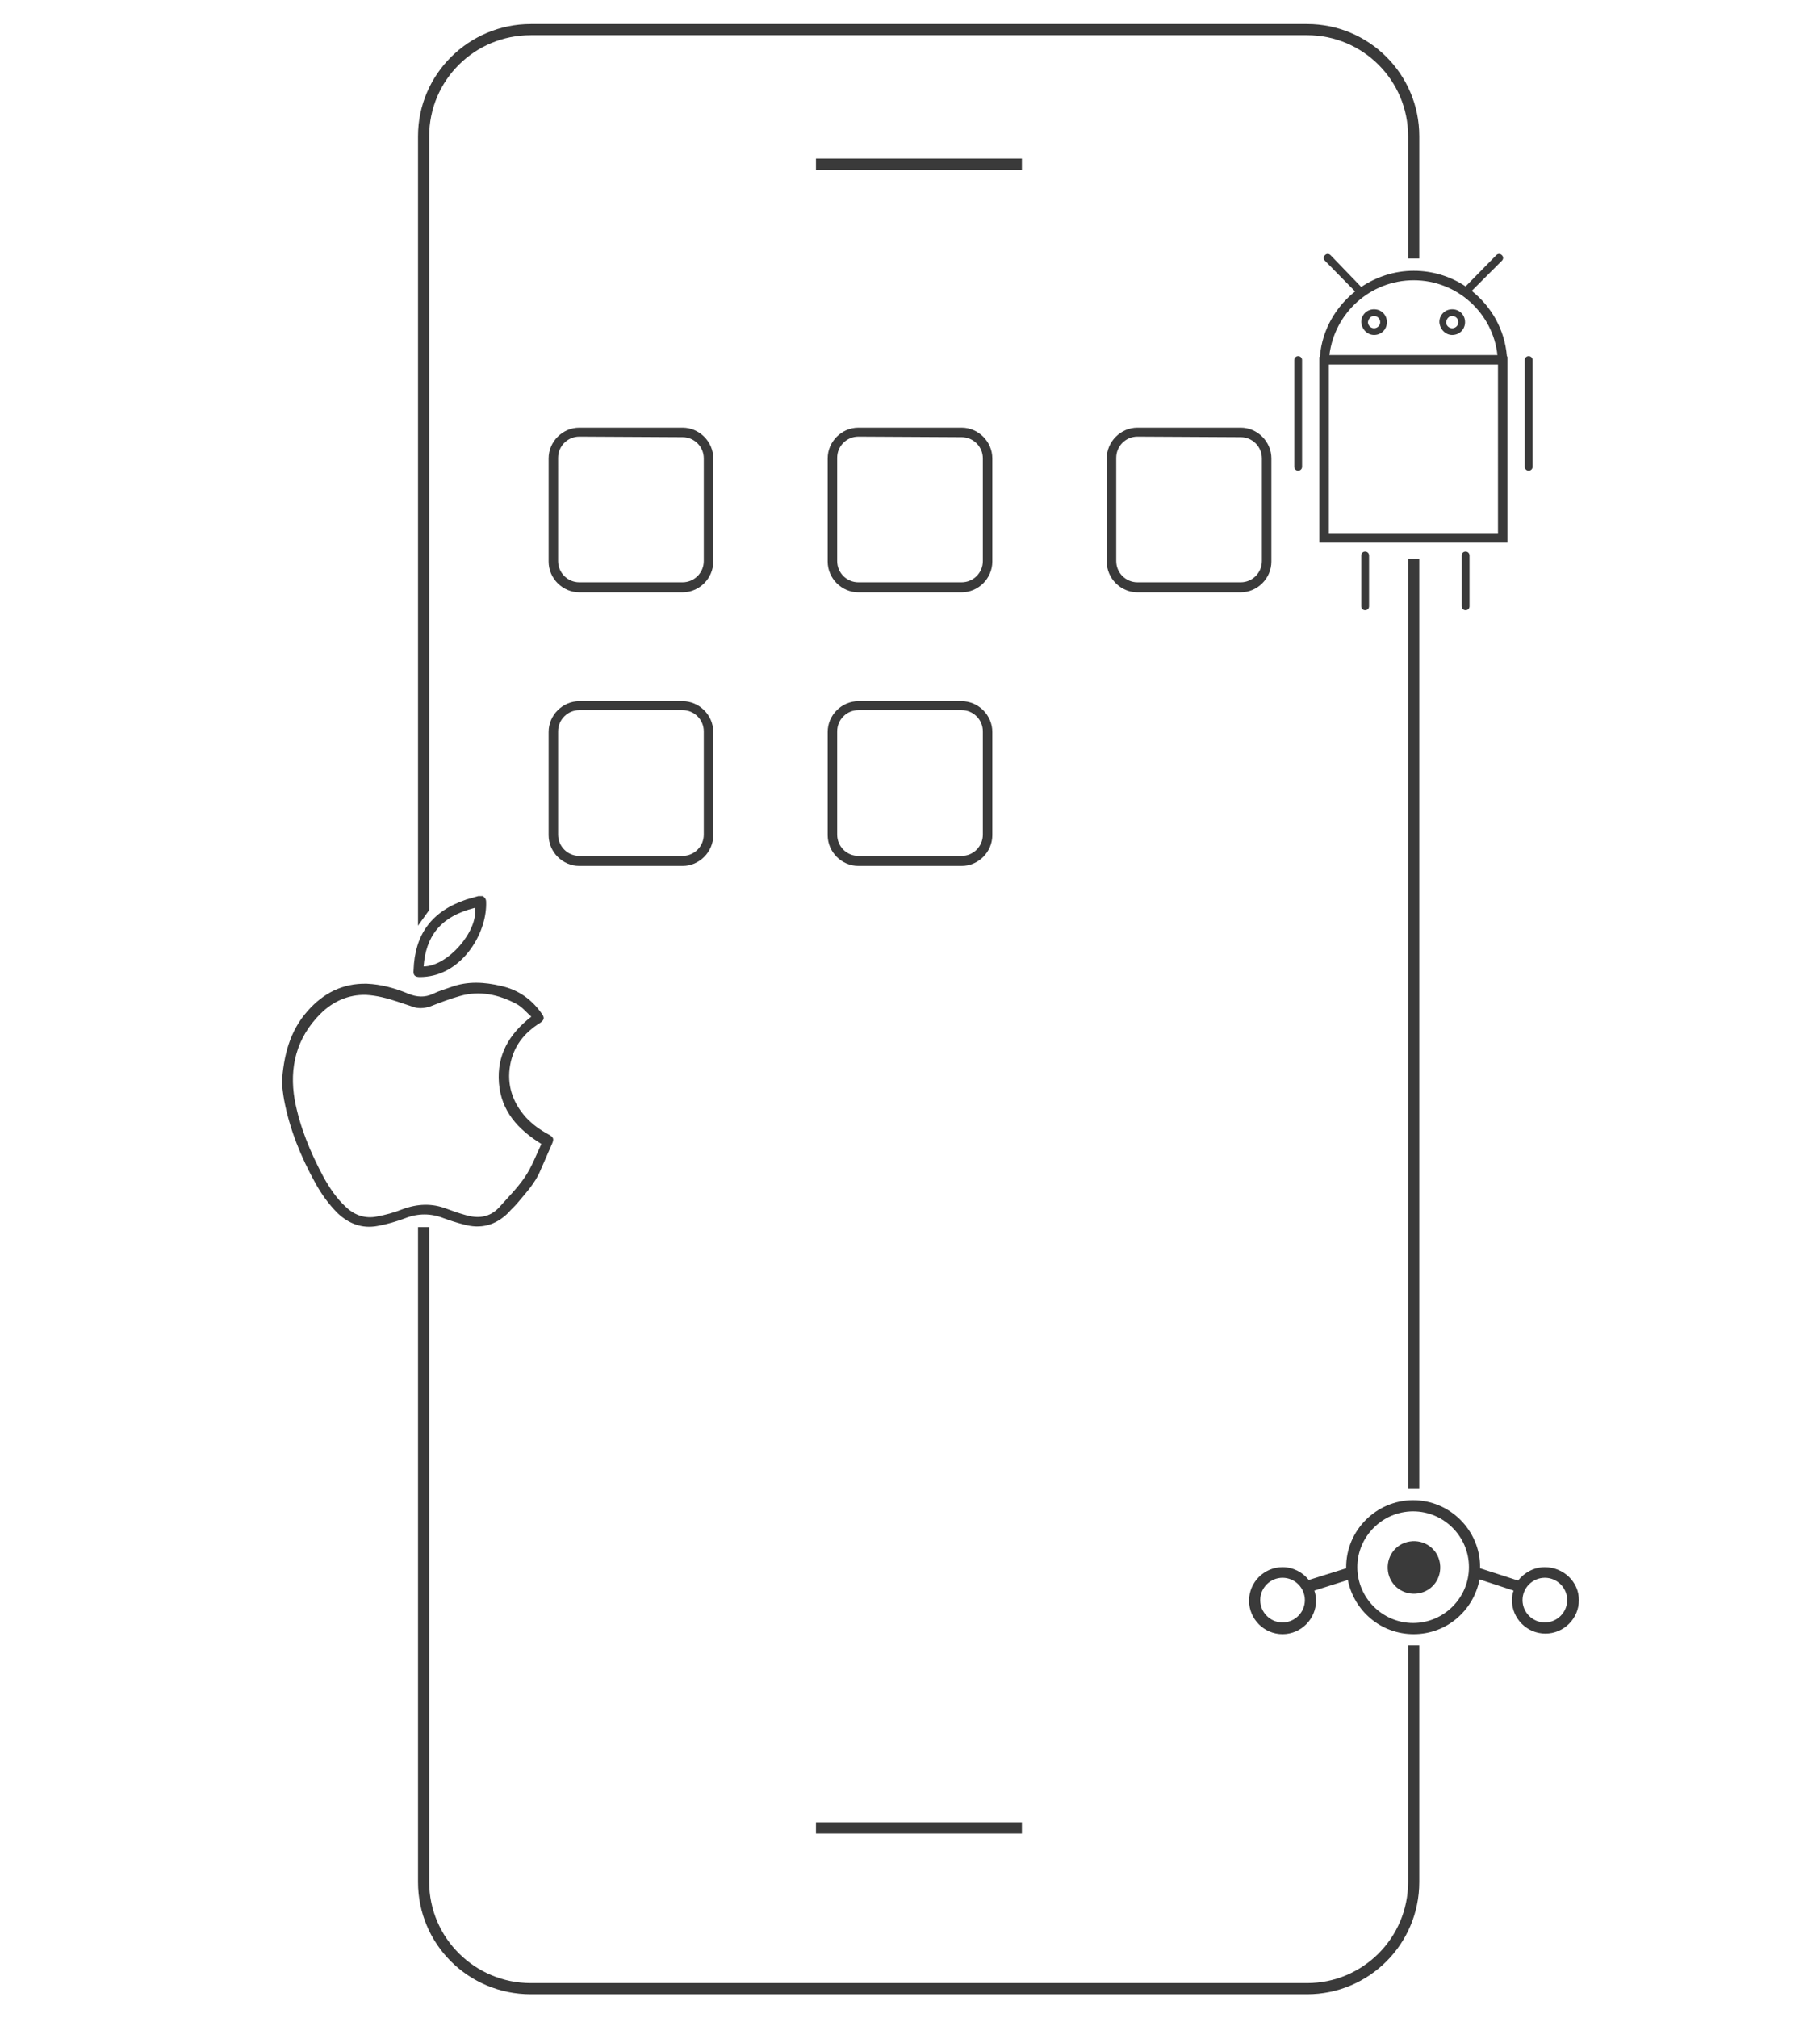 <?xml version="1.0" encoding="utf-8"?>
<!-- Generator: Adobe Illustrator 25.4.1, SVG Export Plug-In . SVG Version: 6.00 Build 0)  -->
<svg version="1.1" id="Layer_1" xmlns="http://www.w3.org/2000/svg" xmlns:xlink="http://www.w3.org/1999/xlink" x="0px" y="0px"
	 viewBox="0 0 326.1 361.5" style="enable-background:new 0 0 326.1 361.5;" xml:space="preserve">
<style type="text/css">
	.st0{fill:#3A3A3A;}
</style>
<path class="st0" d="M79.5,218.2c1.1,0.4,2.3,0.8,3.5,1.1c3.1,0.9,5.8,0.2,8.1-2.1c0.5-0.6,1.1-1.1,1.6-1.7c1.5-1.8,3.2-3.6,4.1-5.8
	c0.7-1.6,1.4-3.2,2.1-4.8c0.4-0.9,0.3-1.2-0.6-1.7c-1.5-0.8-2.9-1.8-4.1-3.1c-2.4-2.7-3.4-5.8-2.8-9.3c0.6-3.4,2.5-5.8,5.4-7.6
	c0.7-0.5,0.8-0.9,0.3-1.6c-1.8-2.6-4.2-4.3-7.3-5c-3-0.7-6-0.9-9,0.2c-1.1,0.4-2.2,0.7-3.2,1.2c-1.5,0.7-2.9,0.6-4.4,0
	c-2.4-1-4.9-1.7-7.5-1.8c-4.3-0.1-7.8,1.7-10.6,4.9c-3.2,3.6-4.3,8-4.6,12.9c0.1,0.8,0.2,1.9,0.4,3c1,5.3,3,10.2,5.6,14.9
	c1.1,2,2.4,3.8,4,5.4c2,1.9,4.4,2.8,7.1,2.3c1.7-0.3,3.4-0.8,5-1.4C74.9,217.3,77.2,217.3,79.5,218.2z M72.1,216.6
	c-1.5,0.6-3,1-4.6,1.3c-2,0.4-3.9-0.2-5.4-1.6c-1.8-1.6-3.1-3.6-4.2-5.6c-2.3-4.3-4.2-8.9-5.1-13.7c-1-5.8,0.3-11.1,4.6-15.4
	c2.2-2.2,5-3.5,8.2-3.4c1.9,0.1,3.8,0.6,5.6,1.2c0.9,0.3,1.8,0.6,2.7,0.9c1,0.4,2.1,0.3,3.1,0c1.8-0.7,3.6-1.4,5.4-1.9
	c3.5-1,6.9-0.3,10.1,1.4c1,0.5,1.8,1.5,2.7,2.3c-4,3.1-6.2,6.9-5.8,11.9c0.4,5,3.4,8.3,7.6,10.9c-0.9,1.9-1.7,4.1-3,6
	s-3,3.6-4.6,5.4c-1.7,1.8-3.8,2-6.1,1.3c-1.1-0.3-2.2-0.7-3.3-1.1C77.4,215.5,74.8,215.6,72.1,216.6z M260.2,60c1.3,0,2.3-1,2.3-2.3
	s-1-2.3-2.3-2.3s-2.3,1-2.3,2.3C258,59,259,60,260.2,60z M260.2,56.6c0.6,0,1.1,0.5,1.1,1.1s-0.5,1.1-1.1,1.1s-1.1-0.5-1.1-1.1
	C259.2,57.1,259.6,56.6,260.2,56.6z M252.6,276.1c2.6-0.4,5,1.3,5.4,3.9s-1.3,5-3.9,5.4c-2.6,0.4-5-1.3-5.4-3.9
	C248.3,278.9,250,276.5,252.6,276.1z M231.9,64.5v19.1c0,0.4,0.3,0.7,0.7,0.7s0.7-0.3,0.7-0.7V64.5c0-0.4-0.3-0.7-0.7-0.7
	S231.9,64.1,231.9,64.5z M75.2,175c0.8,0,1.7-0.1,2.5-0.3c5.8-1.4,9.6-8,9.4-13.2c0-0.5-0.3-0.8-0.6-1c-0.3,0-0.5,0-0.8,0
	c-0.7,0.2-1.4,0.4-2.1,0.6c-6.3,2.1-9.3,6.3-9.5,12.7C74,174.6,74.3,175,75.2,175z M85.1,162.6c0.6,4.2-4.9,10.5-9.2,10.5
	C76.3,167.9,78.7,164.2,85.1,162.6z M243.9,51.4l-5.5-5.7c-0.3-0.3-0.7-0.3-1,0s-0.3,0.7,0,1l5.4,5.5c-3.5,2.8-5.9,6.9-6.3,11.6
	c0,0.1-0.1,0.1-0.1,0.2v33.2h5.1h6.2h11.1h6.2h5.1V64c0-0.1,0-0.1-0.1-0.2c-0.4-4.8-2.8-8.9-6.3-11.7l5.4-5.4c0.3-0.3,0.3-0.7,0-1
	s-0.7-0.3-1,0l-5.5,5.6c-2.7-1.8-5.9-2.8-9.3-2.8C249.8,48.5,246.6,49.6,243.9,51.4z M268.4,95.5h-30.3V65.3h30.3V95.5z M268.3,63.6
	h-30.1c0.9-7.5,7.3-13.4,15.1-13.4C261.1,50.2,267.5,56.1,268.3,63.6z M261.9,99.5v9.1c0,0.4,0.3,0.7,0.7,0.7c0.4,0,0.7-0.3,0.7-0.7
	v-9.1c0-0.4-0.3-0.7-0.7-0.7S261.9,99.1,261.9,99.5z M243.9,99.5v9.1c0,0.4,0.3,0.7,0.7,0.7s0.7-0.3,0.7-0.7v-9.1
	c0-0.4-0.3-0.7-0.7-0.7S243.9,99.1,243.9,99.5z M273.9,84.3c0.4,0,0.7-0.3,0.7-0.7V64.5c0-0.4-0.3-0.7-0.7-0.7s-0.7,0.3-0.7,0.7
	v19.1C273.2,84,273.5,84.3,273.9,84.3z M246.2,55.4c-1.3,0-2.3,1-2.3,2.3C244,59,245,60,246.2,60c1.3,0,2.3-1,2.3-2.3
	S247.5,55.4,246.2,55.4z M246.2,58.8c-0.6,0-1.1-0.5-1.1-1.1c0.1-0.6,0.5-1.1,1.1-1.1s1.1,0.5,1.1,1.1S246.8,58.8,246.2,58.8z
	 M276.8,280.7c-2,0-3.7,1-4.8,2.4l-6.8-2.2c0-0.1,0-0.1,0-0.2c0-6.6-5.4-12-12-12s-12,5.4-12,12c0,0.1,0,0.1,0,0.2l-6.7,2.1
	c-1.1-1.4-2.8-2.3-4.7-2.3c-3.3,0-6,2.7-6,6s2.7,6,6,6s6-2.7,6-6c0-0.6-0.1-1.2-0.3-1.8l6-1.9c1.1,5.5,5.9,9.7,11.8,9.7
	c5.9,0,10.7-4.2,11.8-9.8l6.1,2c-0.2,0.5-0.3,1.1-0.3,1.7c0,3.3,2.7,6,6,6s6-2.7,6-6S280.1,280.7,276.8,280.7z M229.8,290.6
	c-2.2,0-4-1.8-4-4s1.8-4,4-4s4,1.8,4,4S232,290.6,229.8,290.6z M253.2,290.7c-5.5,0-10-4.5-10-10s4.5-10,10-10c5.5,0,10,4.5,10,10
	S258.7,290.7,253.2,290.7z M276.8,290.6c-2.2,0-4-1.8-4-4s1.8-4,4-4s4,1.8,4,4S279,290.6,276.8,290.6z M252.3,100.1h2v166.6h-2
	V100.1z M146.2,28.4h36.9v2h-36.9V28.4z M146.2,326.4h36.9v2h-36.9V326.4z M252.3,337.1c0,10-8.1,18.1-18.1,18.1H95.1
	c-10,0-18.2-8.1-18.2-18.1V219.8h-2v117.3c0,11.1,9,20.1,20.2,20.1h139.1c11.1,0,20.1-9,20.1-20.1v-42.4h-2V337.1z M76.9,24.4
	c0-10,8.1-18.1,18.2-18.1h139.1c10,0,18.1,8.1,18.1,18.1v21.9h2V24.4c0-11.1-9-20.1-20.1-20.1H95.1c-11.1,0-20.2,9-20.2,20.1v141.4
	l2-2.8C76.9,163,76.9,24.4,76.9,24.4z M127.8,82.1c0-3-2.5-5.5-5.5-5.5h-18.5c-3,0-5.5,2.5-5.5,5.5v18.5c0,3,2.5,5.5,5.5,5.5h18.5
	c3,0,5.5-2.5,5.5-5.5V82.1z M126.1,100.5c0,2.1-1.7,3.8-3.8,3.8h-18.5c-2.1,0-3.8-1.7-3.8-3.8V82c0-2.1,1.7-3.8,3.8-3.8l18.5,0.1
	c2.1,0,3.8,1.7,3.8,3.8V100.5z M153.8,106.1h18.5c3,0,5.5-2.5,5.5-5.5V82.1c0-3-2.5-5.5-5.5-5.5h-18.5c-3,0-5.5,2.5-5.5,5.5v18.5
	C148.3,103.6,150.8,106.1,153.8,106.1z M150,82c0-2.1,1.7-3.8,3.8-3.8l18.5,0.1c2.1,0,3.8,1.7,3.8,3.8v18.4c0,2.1-1.7,3.8-3.8,3.8
	h-18.5c-2.1,0-3.8-1.7-3.8-3.8V82z M122.3,125.6h-18.5c-3,0-5.5,2.5-5.5,5.5v18.5c0,3,2.5,5.5,5.5,5.5h18.5c3,0,5.5-2.5,5.5-5.5
	v-18.5C127.8,128.1,125.3,125.6,122.3,125.6z M126.1,149.5c0,2.1-1.7,3.8-3.8,3.8h-18.5c-2.1,0-3.8-1.7-3.8-3.8V131
	c0-2.1,1.7-3.8,3.8-3.8h18.5c2.1,0,3.8,1.7,3.8,3.8V149.5z M148.3,149.6c0,3,2.5,5.5,5.5,5.5h18.5c3,0,5.5-2.5,5.5-5.5v-18.5
	c0-3-2.5-5.5-5.5-5.5h-18.5c-3,0-5.5,2.5-5.5,5.5V149.6z M150,131c0-2.1,1.7-3.8,3.8-3.8h18.5c2.1,0,3.8,1.7,3.8,3.8v18.5
	c0,2.1-1.7,3.8-3.8,3.8h-18.5c-2.1,0-3.8-1.7-3.8-3.8V131z M203.8,76.6c-3,0-5.5,2.5-5.5,5.5v18.5c0,3,2.5,5.5,5.5,5.5h18.5
	c3,0,5.5-2.5,5.5-5.5V82.1c0-3-2.5-5.5-5.5-5.5H203.8z M226.1,82.1v18.4c0,2.1-1.7,3.8-3.8,3.8h-18.5c-2.1,0-3.8-1.7-3.8-3.8V82
	c0-2.1,1.7-3.8,3.8-3.8l18.5,0.1C224.4,78.3,226.1,80,226.1,82.1z"/>
</svg>
